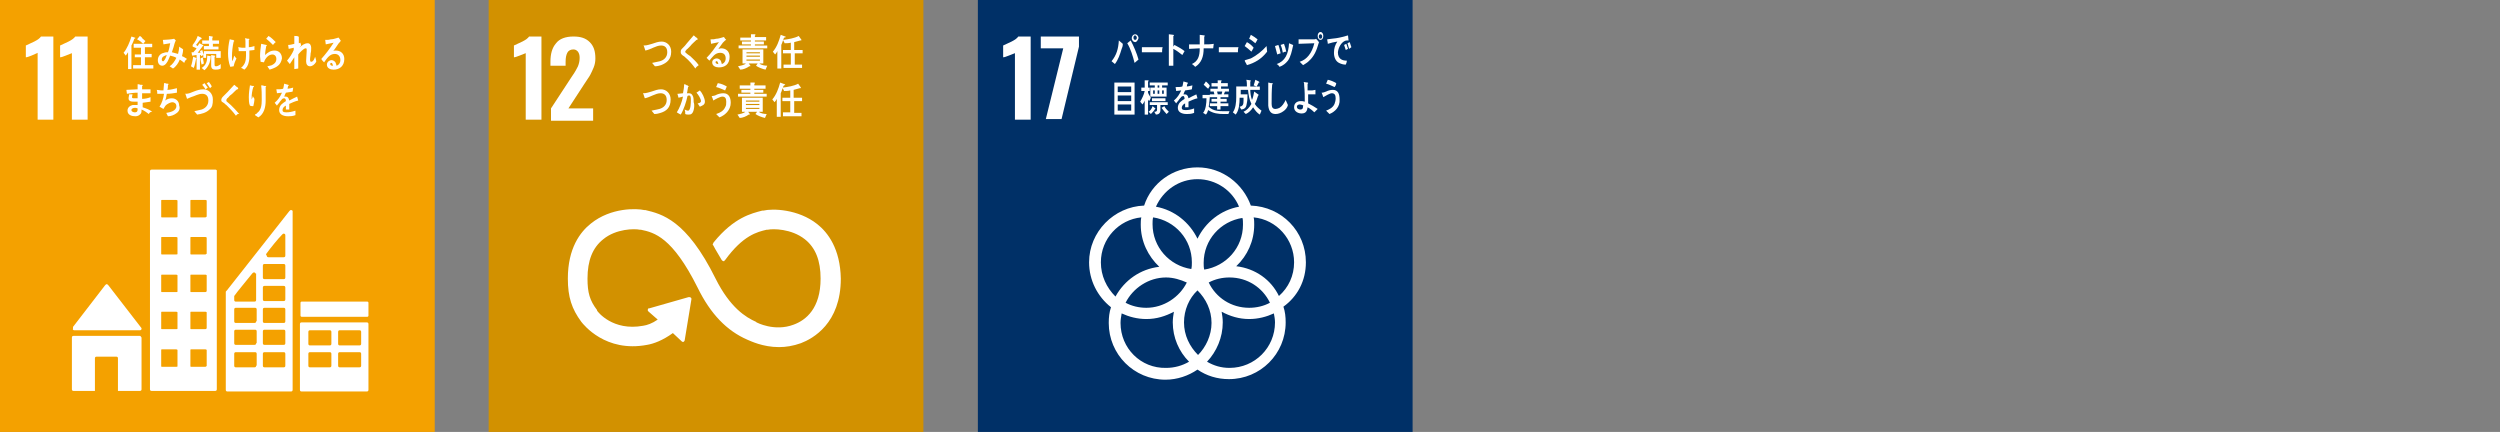<?xml version="1.0" encoding="utf-8"?>
<!-- Generator: Adobe Illustrator 25.4.1, SVG Export Plug-In . SVG Version: 6.00 Build 0)  -->
<svg version="1.1" id="レイヤー_1" xmlns="http://www.w3.org/2000/svg" xmlns:xlink="http://www.w3.org/1999/xlink" x="0px"
	 y="0px" viewBox="0 0 445.1 76.9" style="enable-background:new 0 0 445.1 76.9;" xml:space="preserve">
<rect x="0" y="0" width="445.1" height="76.9" fill="#808080" stroke="none"/>
<style type="text/css">
	.st0{fill:#003067;}
	.st1{clip-path:url(#SVGID_00000014623373248946933170000004040527702081606304_);fill:#FFFFFF;}
	.st2{fill:#F4A100;}
	.st3{clip-path:url(#SVGID_00000064352293569840422710000011197577396093475496_);fill:#FFFFFF;}
	.st4{fill:#D29100;}
	.st5{clip-path:url(#SVGID_00000143605991297881524040000013446068195441179009_);fill:#FFFFFF;}
</style>
<g>
	<g>
		<rect x="174.1" y="-0.2" class="st0" width="77.4" height="77.4"/>
		<g>
			<defs>
				<rect id="SVGID_1_" x="174.1" y="-0.2" width="77.4" height="77.4"/>
			</defs>
			<clipPath id="SVGID_00000019638784223186307980000017610724171328391582_">
				<use xlink:href="#SVGID_1_"  style="overflow:visible;"/>
			</clipPath>
			<path style="clip-path:url(#SVGID_00000019638784223186307980000017610724171328391582_);fill:#FFFFFF;" d="M180.8,9.4
				c-0.1,0.1-0.5,0.2-1.2,0.5c-0.5,0.2-0.8,0.3-1,0.3V8.1c0.4-0.2,0.9-0.4,1.5-0.7c0.6-0.3,1-0.6,1.2-0.9h2.2v14.8h-2.8V9.4z"/>
			<polygon style="clip-path:url(#SVGID_00000019638784223186307980000017610724171328391582_);fill:#FFFFFF;" points="189.3,8.6 
				185.3,8.6 185.3,6.5 192.1,6.5 192.1,8.3 189,21.2 186.2,21.2 			"/>
			<path style="clip-path:url(#SVGID_00000019638784223186307980000017610724171328391582_);fill:#FFFFFF;" d="M232.5,46.7
				c0-5.5-4.3-9.9-9.8-10.1c-1.4-3.9-5.1-6.8-9.5-6.8s-8.2,2.8-9.5,6.8c-5.4,0.2-9.8,4.7-9.8,10.1c0,3.2,1.5,6.1,3.9,8
				c-0.3,0.9-0.4,1.8-0.4,2.8c0,5.6,4.5,10.1,10.1,10.1c2.1,0,4.1-0.7,5.7-1.8c1.6,1.1,3.5,1.7,5.6,1.7c5.6,0,10.1-4.5,10.1-10.1
				c0-1-0.1-1.9-0.4-2.8C231,52.8,232.5,50,232.5,46.7 M221.3,40c0,4.1-3,7.4-6.9,8c-0.1-0.4-0.1-0.8-0.1-1.2c0-4.1,3-7.4,6.9-8
				C221.3,39.1,221.3,39.5,221.3,40 M213.3,63.2c-1.5-1.5-2.5-3.5-2.5-5.8c0-2.2,0.9-4.3,2.4-5.7c1.5,1.5,2.5,3.5,2.5,5.8
				C215.7,59.7,214.7,61.8,213.3,63.2 M205.3,38.7c3.9,0.6,6.9,3.9,6.9,8c0,0.4,0,0.8-0.1,1.2c-3.9-0.6-6.9-3.9-6.9-8
				C205.2,39.5,205.2,39.1,205.3,38.7 M211.3,50.3c-1.3,2.6-4.1,4.5-7.2,4.5c-1.3,0-2.6-0.3-3.7-0.9c1.3-2.6,4.1-4.5,7.2-4.5
				C208.9,49.4,210.2,49.8,211.3,50.3 M215.2,50.3c1.1-0.6,2.4-0.9,3.7-0.9c3.2,0,5.9,1.8,7.2,4.5c-1.1,0.6-2.4,0.9-3.7,0.9
				C219.2,54.8,216.5,53,215.2,50.3 M213.2,31.9c3.3,0,6.2,2,7.4,4.9c-3.3,0.6-6,2.8-7.4,5.7c-1.4-2.9-4.1-5.1-7.4-5.7
				C207.1,33.9,209.9,31.9,213.2,31.9 M196,46.7c0-4.2,3.2-7.6,7.2-8c-0.1,0.4-0.1,0.9-0.1,1.3c0,3,1.3,5.6,3.3,7.5
				c-3.4,0.4-6.2,2.4-7.8,5.3C197,51.2,196,49.1,196,46.7 M199.5,57.5c0-0.6,0.1-1.1,0.2-1.7c1.3,0.6,2.8,1,4.4,1
				c1.8,0,3.4-0.5,4.9-1.3c-0.1,0.6-0.2,1.2-0.2,1.9c0,2.7,1.1,5.2,2.9,7c-1.2,0.7-2.6,1.1-4.1,1.1C203.1,65.6,199.5,62,199.5,57.5
				 M227,57.4c0,4.5-3.6,8.1-8.1,8.1c-1.5,0-2.8-0.4-4-1.1c1.7-1.8,2.8-4.3,2.8-7c0-0.7-0.1-1.3-0.2-1.9c1.5,0.8,3.1,1.3,4.9,1.3
				c1.6,0,3.1-0.4,4.4-1C226.9,56.3,227,56.9,227,57.4 M220.1,47.4c2-1.9,3.2-4.5,3.2-7.4c0-0.4,0-0.9-0.1-1.3
				c4.1,0.4,7.2,3.9,7.2,8c0,2.4-1,4.5-2.7,6C226.3,49.8,223.5,47.8,220.1,47.4"/>
			<path style="clip-path:url(#SVGID_00000019638784223186307980000017610724171328391582_);fill:#FFFFFF;" d="M199.9,7.9
				c0,0.3-0.1,0.6-0.2,0.8c-0.3,1-0.6,1.9-1.2,2.7c-0.2-0.2-0.4-0.3-0.6-0.5c0.9-1.1,1.2-2.2,1.3-3.7l0.7,0.6c0,0,0,0.1,0,0.1
				C200,7.9,199.9,7.9,199.9,7.9 M202,11.2c-0.3-1.2-0.7-2.5-1.3-3.5l0.6-0.5c0.5,0.9,1.1,2.3,1.4,3.4L202,11.2z M202.1,7.5
				c-0.3,0-0.6-0.3-0.6-0.7c0-0.4,0.3-0.7,0.6-0.7c0.3,0,0.6,0.3,0.6,0.7C202.6,7.1,202.4,7.5,202.1,7.5 M202.1,6.3
				c-0.2,0-0.3,0.2-0.3,0.4c0,0.2,0.1,0.4,0.3,0.4c0.2,0,0.3-0.2,0.3-0.4C202.4,6.5,202.2,6.3,202.1,6.3"/>
			<path style="clip-path:url(#SVGID_00000019638784223186307980000017610724171328391582_);fill:#FFFFFF;" d="M206.9,9.3
				c-0.3,0-0.6,0-0.8,0c-0.3,0-2.1,0-2.8,0c0-0.3,0-0.6,0-0.8c0-0.1,0-0.1,0.1-0.1c0.1,0,0.3,0,0.3,0c0.3,0,0.8,0,1.2,0
				c0.8,0,1.2,0,2.1,0C206.9,8.7,206.9,9,206.9,9.3"/>
			<path style="clip-path:url(#SVGID_00000019638784223186307980000017610724171328391582_);fill:#FFFFFF;" d="M210.5,9.8
				c-0.5-0.4-1-0.8-1.6-1.1c0,0.1,0,0.2,0,0.3v1.5c0,0.4,0,0.8,0,1.2h-0.8c0-0.9,0-1.7,0-2.6c0-1,0-2,0-3l0.8,0.1c0,0,0.1,0,0.1,0.1
				c0,0.1,0,0.1-0.1,0.1c0,0.6,0,1.2,0,1.9c0.1-0.1,0.1-0.2,0.2-0.3c0.6,0.3,1.3,0.7,1.8,1.1C210.8,9.3,210.6,9.6,210.5,9.8"/>
			<path style="clip-path:url(#SVGID_00000019638784223186307980000017610724171328391582_);fill:#FFFFFF;" d="M216,8.6
				c-0.3,0-0.5,0-0.8,0h-0.9c0,1.5-0.4,2.6-1.5,3.3c-0.2-0.2-0.4-0.4-0.6-0.5c1.1-0.5,1.4-1.4,1.4-2.8c-0.6,0-1.2,0.1-1.9,0.1
				c0-0.3,0-0.6,0-0.8c0.3,0,0.7,0,1,0h0.7c0.1,0,0.1,0,0.2,0c0-0.1,0-0.2,0-0.3c0-0.5,0-0.9,0-1.4l0.8,0.1c0,0,0.1,0,0.1,0.1
				c0,0,0,0.1-0.1,0.1l0,1.4c0.6,0,1.1,0,1.7-0.1C216.1,8,216,8.3,216,8.6"/>
			<path style="clip-path:url(#SVGID_00000019638784223186307980000017610724171328391582_);fill:#FFFFFF;" d="M220.4,9.3
				c-0.3,0-0.6,0-0.8,0c-0.3,0-1.9,0-2.6,0c0-0.3,0-0.6,0-0.8c0-0.1,0-0.1,0.1-0.1c0.1,0,0.3,0,0.3,0c0.3,0,1.2,0,1.6,0
				c0.8,0,0.7,0,1.5,0C220.4,8.7,220.4,9,220.4,9.3"/>
			<path style="clip-path:url(#SVGID_00000019638784223186307980000017610724171328391582_);fill:#FFFFFF;" d="M222.8,9.2
				c-0.4-0.4-0.8-0.7-1.2-1c0.1-0.2,0.3-0.5,0.4-0.7c0.4,0.2,0.9,0.6,1.2,1L222.8,9.2z M222,11.6c0-0.1-0.4-0.7-0.4-0.8
				c0,0,0.1-0.1,0.1-0.1c0.3-0.1,0.7-0.2,1-0.3c1-0.5,2-1.3,2.8-2.2c0,0.3,0.1,0.7,0.1,1C224.6,10.5,223.4,11.2,222,11.6 M223.5,7.7
				c-0.4-0.3-0.7-0.6-1.1-0.8c0.1-0.2,0.2-0.5,0.3-0.7c0.4,0.2,0.8,0.5,1.2,0.8C223.8,7.2,223.7,7.4,223.5,7.7"/>
			<path style="clip-path:url(#SVGID_00000019638784223186307980000017610724171328391582_);fill:#FFFFFF;" d="M227.4,9.7
				c-0.1-0.5-0.3-1-0.4-1.5l0.6-0.2c0.2,0.5,0.3,1,0.4,1.5C227.7,9.6,227.6,9.6,227.4,9.7 M230.2,8.2c-0.2,0.9-0.4,1.9-0.9,2.6
				c-0.4,0.5-0.9,0.9-1.5,1.1c-0.1-0.2-0.3-0.4-0.5-0.5c1.5-0.5,2.1-1.8,2.2-3.7l0.7,0.3c0,0,0,0,0,0.1
				C230.3,8.2,230.3,8.2,230.2,8.2 M228.4,9.4c-0.1-0.5-0.2-1-0.4-1.4c0.2-0.1,0.4-0.1,0.6-0.2c0.2,0.5,0.3,0.9,0.4,1.4
				C228.7,9.2,228.5,9.3,228.4,9.4"/>
			<path style="clip-path:url(#SVGID_00000019638784223186307980000017610724171328391582_);fill:#FFFFFF;" d="M234.8,7.6
				c-0.4,1.4-0.8,2.4-1.8,3.3c-0.3,0.3-0.7,0.5-1,0.7c-0.2-0.2-0.4-0.4-0.6-0.6c1.3-0.4,2.2-1.6,2.6-3.3c-0.9,0-1.8,0.1-2.8,0.1
				c0-0.3,0-0.5,0-0.8c0.2,0,0.5,0,0.7,0c0.5,0,1,0,1.4,0c0.2,0,0.5,0,0.7,0c0.1,0,0.2,0,0.3-0.1c0.1,0.1,0.5,0.5,0.5,0.6
				C234.9,7.6,234.8,7.6,234.8,7.6 M235.1,7.1c-0.3,0-0.5-0.3-0.5-0.7c0-0.4,0.2-0.7,0.5-0.7c0.3,0,0.5,0.3,0.5,0.7
				C235.6,6.8,235.4,7.1,235.1,7.1 M235.1,6.1c-0.2,0-0.3,0.2-0.3,0.4c0,0.2,0.1,0.4,0.3,0.4c0.2,0,0.3-0.2,0.3-0.4
				C235.4,6.2,235.2,6.1,235.1,6.1"/>
			<path style="clip-path:url(#SVGID_00000019638784223186307980000017610724171328391582_);fill:#FFFFFF;" d="M240.1,7.2
				C240,7.2,240,7.2,240.1,7.2c-0.3,0-0.5,0-0.7,0.1c-0.6,0.3-1.1,1.1-1.2,2c0,1.3,0.9,1.5,1.6,1.5c0,0.2-0.1,0.5-0.2,0.7
				c0,0-0.1,0-0.1,0c-0.3,0-0.7-0.1-1.1-0.3c-0.6-0.3-0.9-1-0.9-1.8c0-0.8,0.2-1.4,0.6-2c-0.6,0.1-1.1,0.2-1.7,0.4
				c0-0.3-0.1-0.5-0.1-0.8c0.5-0.1,1-0.1,1.6-0.2c0.7-0.1,1.4-0.3,2.1-0.5C240,6.5,240.1,7.1,240.1,7.2
				C240.1,7.2,240.1,7.3,240.1,7.2 M239.6,8.9c-0.1-0.3-0.2-0.6-0.3-0.9l0.4-0.2c0.1,0.3,0.2,0.6,0.3,0.9L239.6,8.9z M240.2,8.7
				c-0.1-0.3-0.2-0.7-0.3-1l0.4-0.2c0.1,0.3,0.2,0.6,0.3,0.9L240.2,8.7z"/>
			<path style="clip-path:url(#SVGID_00000019638784223186307980000017610724171328391582_);fill:#FFFFFF;" d="M198.4,14.7h3.6v5.7
				h-3.6V14.7z M201.4,15.4H199v1h2.4V15.4z M201.4,17H199v1h2.4V17z M201.4,18.6H199v1.1h2.4V18.6z"/>
			<path style="clip-path:url(#SVGID_00000019638784223186307980000017610724171328391582_);fill:#FFFFFF;" d="M204.6,18
				c-0.1-0.1-0.2-0.2-0.2-0.3v2.7h-0.6v-2.5c-0.1,0.3-0.3,0.6-0.4,0.7l-0.4-0.5c0.3-0.5,0.7-1.3,0.8-1.9h-0.6v-0.6h0.6v-1.3l0.6,0
				c0,0,0.1,0,0.1,0.1c0,0.1-0.1,0.1-0.1,0.1v1.1h0.3v0.6h-0.3v0.3c0.1,0.3,0.3,0.6,0.5,0.9C204.8,17.7,204.7,17.8,204.6,18
				 M205.7,19.3c-0.2,0.4-0.5,0.7-0.8,1l-0.4-0.4c0.3-0.2,0.6-0.6,0.7-1l0.5,0.4c0,0,0,0,0,0.1C205.8,19.3,205.7,19.3,205.7,19.3
				 M206.9,15.2v0.4h0.8v1.6h-2.9v-1.6h0.8v-0.4h-0.9v-0.5h3.2v0.5H206.9z M206.6,18.7c0,0.3,0,0.6,0,0.9c0,0.6-0.4,0.8-0.8,0.8
				l-0.3-0.5c0.2,0,0.5,0,0.5-0.4v-0.8h-1.3v-0.5h3.2v0.5H206.6z M205.1,17.5h2.4V18h-2.4V17.5z M205.6,16.1h-0.3v0.6h0.3V16.1z
				 M206.4,15.2h-0.3v0.4h0.3V15.2z M206.4,16.1h-0.3v0.6h0.3V16.1z M207.7,20.3c-0.3-0.3-0.6-0.7-0.9-1.1l0.5-0.3
				c0.2,0.4,0.5,0.7,0.8,1L207.7,20.3z M207.2,16.1h-0.3v0.6h0.3V16.1z"/>
			<path style="clip-path:url(#SVGID_00000019638784223186307980000017610724171328391582_);fill:#FFFFFF;" d="M213.2,17.5
				C213.1,17.5,213.1,17.5,213.2,17.5c-0.5,0.1-1.2,0.4-1.6,0.6v1l-0.6,0c0-0.1,0-0.2,0-0.3v-0.4c-0.4,0.2-0.6,0.5-0.6,0.8
				c0,0.3,0.2,0.4,0.7,0.4c0.5,0,1-0.1,1.5-0.3l0,0.8c-0.5,0.2-1,0.2-1.3,0.2c-1,0-1.6-0.4-1.6-1.1c0-0.3,0.1-0.7,0.4-1
				c0.2-0.2,0.5-0.4,0.8-0.6c0-0.3-0.1-0.5-0.2-0.5c-0.2,0-0.4,0.1-0.5,0.3c-0.1,0.1-0.2,0.2-0.4,0.5c-0.2,0.2-0.3,0.4-0.4,0.5
				c-0.1-0.1-0.2-0.3-0.4-0.5c0.6-0.5,1-1.1,1.3-1.8c-0.3,0-0.6,0.1-0.9,0.1c0-0.3-0.1-0.5-0.1-0.7c0.5,0,0.9,0,1.2-0.1
				c0.1-0.2,0.1-0.5,0.2-0.9l0.7,0.2c0,0,0.1,0,0.1,0.1c0,0,0,0.1-0.1,0.1c0,0.1-0.1,0.3-0.1,0.5c0.2,0,0.6-0.1,1-0.2l-0.1,0.7
				c-0.3,0.1-0.7,0.1-1.2,0.2c-0.1,0.2-0.2,0.4-0.3,0.7c0.1,0,0.2,0,0.3,0c0.3,0,0.5,0.2,0.6,0.7c0.4-0.2,0.9-0.5,1.4-0.7
				L213.2,17.5C213.2,17.5,213.2,17.5,213.2,17.5"/>
			<path style="clip-path:url(#SVGID_00000019638784223186307980000017610724171328391582_);fill:#FFFFFF;" d="M218.7,20.3
				c-0.3,0-0.6,0-0.8,0c-1,0-1.9-0.1-2.8-0.7c-0.1,0.3-0.2,0.6-0.4,0.8l-0.5-0.3c0.5-0.6,0.6-1.8,0.6-2.6h-0.7v-0.6h1.3
				c0,0.6-0.1,1.5-0.2,2.1c0.8,0.8,1.9,0.8,2.8,0.8c0.3,0,0.6,0,0.9,0L218.7,20.3z M215.1,15.8c-0.3-0.2-0.5-0.5-0.8-0.7l0.4-0.6
				c0.2,0.2,0.6,0.5,0.7,0.8L215.1,15.8z M218.1,16.3c-0.1,0.2-0.1,0.3-0.2,0.5h0.8v0.5h-1.4v0.3h1.1v0.5h-1.1v0.3h1.4v0.5h-1.4v0.6
				h-0.6v-0.6h-1.3v-0.5h1.3v-0.3h-1v-0.5h1v-0.3h-1.3v-0.5h0.8c0-0.2-0.1-0.3-0.1-0.5h-0.6v-0.5h1.3v-0.4h-1.1v-0.6h1.1v-0.5l0.6,0
				c0,0,0.1,0,0.1,0.1c0,0.1-0.1,0.1-0.1,0.1v0.3h1.2v0.6h-1.2v0.4h1.4v0.5H218.1z M216.7,16.3c0,0.2,0.1,0.3,0.1,0.5h0.7
				c0-0.2,0.1-0.3,0.1-0.5H216.7z"/>
			<path style="clip-path:url(#SVGID_00000019638784223186307980000017610724171328391582_);fill:#FFFFFF;" d="M224.3,20.4
				c-0.5-0.3-0.8-0.7-1.2-1.3c-0.3,0.5-0.8,1-1.3,1.2l-0.4-0.4c0.6-0.3,1-0.7,1.4-1.4c-0.4-0.8-0.5-1.6-0.6-2.5h-1.3v0
				c0,0.3,0,0.5,0,0.8h1.2c0,0.5,0,1-0.1,1.5c-0.1,0.8-0.3,1.1-1,1.2l-0.3-0.5c0.6-0.1,0.7-0.4,0.7-1.1l0-0.5h-0.7
				c0,1-0.1,2.3-0.7,3l-0.5-0.4c0.5-0.7,0.6-1.8,0.6-2.7c0-0.6,0-1.2,0-1.9h1.9c0-0.4,0-0.8-0.1-1.2l0.7,0.1c0,0,0.1,0,0.1,0.1
				c0,0.1-0.1,0.1-0.1,0.1c0,0.2,0,0.3,0,0.5c0,0.1,0,0.3,0,0.4h1.7v0.6h-1.7c0,0.6,0.1,1.2,0.3,1.8c0.2-0.4,0.3-1,0.4-1.5l0.7,0.5
				c0,0,0.1,0.1,0.1,0.1c0,0.1-0.1,0.1-0.1,0.1c-0.2,0.5-0.3,1.1-0.6,1.5c0.3,0.5,0.8,0.9,1.2,1.2L224.3,20.4z M224.1,14.7
				c-0.1,0.2-0.2,0.5-0.4,0.7l-0.5-0.2c0.1-0.3,0.2-0.6,0.3-1l0.6,0.3c0,0,0.1,0.1,0.1,0.1C224.3,14.7,224.2,14.7,224.1,14.7"/>
			<path style="clip-path:url(#SVGID_00000019638784223186307980000017610724171328391582_);fill:#FFFFFF;" d="M228.5,19.8
				c-0.4,0.3-0.9,0.5-1.4,0.5c-0.8,0-1.2-0.5-1.3-1.5c0-0.1,0-0.3,0-0.4c0-0.4,0-0.7,0-1.1c0-0.9,0-1.7,0-2.6c0.2,0,0.3,0.1,0.5,0.1
				c0.1,0,0.1,0,0.2,0c0,0,0.1,0,0.1,0.1c0,0.1,0,0.1-0.1,0.1c-0.1,1.2-0.1,2.3-0.1,3.5c0,0.6,0.2,0.9,0.7,0.9
				c0.2,0,0.5-0.1,0.7-0.2c0.5-0.3,0.8-0.8,1.1-1.4l0.4,0.9C229.2,19.2,228.8,19.6,228.5,19.8"/>
			<path style="clip-path:url(#SVGID_00000019638784223186307980000017610724171328391582_);fill:#FFFFFF;" d="M234,20
				c-0.4-0.4-0.8-0.7-1.2-0.9c-0.1,0.9-0.5,1.1-1.1,1.1c-0.5,0-1.3-0.3-1.3-1.1c0-0.8,0.6-1.1,1.2-1.1c0.2,0,0.4,0,0.7,0.1
				c0-0.9,0-1.9-0.1-2.8c0-0.2,0-0.5-0.1-0.7l0.7,0.1c0,0,0.1,0,0.1,0.1c0,0,0,0.1-0.1,0.1v0.3c0,0.3,0,0.6,0,0.9h0.1
				c0.2,0,0.5,0,0.7,0c0.2,0,0.4-0.1,0.6-0.1c0,0.3,0,0.5,0,0.8c-0.3,0-0.6,0-0.9,0c-0.1,0-0.3,0-0.4,0c0,0.5,0,1.1,0,1.6
				c0.6,0.3,1.1,0.6,1.7,1L234,20z M232.1,18.8c-0.2-0.1-0.5-0.2-0.7-0.2c-0.2,0-0.5,0.1-0.5,0.4c0,0.4,0.4,0.5,0.6,0.5
				c0.3,0,0.5-0.1,0.5-0.6V18.8z"/>
			<path style="clip-path:url(#SVGID_00000019638784223186307980000017610724171328391582_);fill:#FFFFFF;" d="M236.7,20.3
				c-0.2-0.2-0.4-0.4-0.6-0.6c0.5-0.2,1.2-0.5,1.5-1.2c0.1-0.3,0.2-0.6,0.2-1c0-0.6-0.2-0.9-0.7-0.9c-0.3,0-1.2,0.5-1.5,0.7
				c0-0.1-0.3-0.8-0.3-0.8c0,0,0.1,0,0.1,0c0.1,0,0.5-0.1,0.7-0.2c0.4-0.2,0.8-0.3,1.2-0.3c0.9,0,1.2,0.7,1.2,1.7
				C238.6,19,237.7,19.9,236.7,20.3 M237.6,15.5c-0.5-0.2-1-0.5-1.5-0.6c0.1-0.2,0.2-0.5,0.3-0.7c0.5,0.1,1,0.3,1.5,0.6
				C237.9,15,237.8,15.3,237.6,15.5"/>
		</g>
	</g>
	<g>
		<rect y="-0.2" class="st2" width="77.4" height="77.4"/>
		<g>
			<defs>
				<rect id="SVGID_00000044167156138431276350000000476435587281888690_" y="-0.2" width="77.4" height="77.4"/>
			</defs>
			<clipPath id="SVGID_00000160165682803270743580000011810817110202615727_">
				<use xlink:href="#SVGID_00000044167156138431276350000000476435587281888690_"  style="overflow:visible;"/>
			</clipPath>
			<path style="clip-path:url(#SVGID_00000160165682803270743580000011810817110202615727_);fill:#FFFFFF;" d="M6.7,9.4
				C6.6,9.5,6.2,9.6,5.6,9.9c-0.5,0.2-0.8,0.3-1,0.3V8.1C5,7.9,5.5,7.7,6.1,7.4c0.6-0.3,1-0.6,1.2-0.9h2.2v14.8H6.7V9.4z"/>
			<path style="clip-path:url(#SVGID_00000160165682803270743580000011810817110202615727_);fill:#FFFFFF;" d="M12.9,9.4
				c-0.1,0.1-0.5,0.2-1.2,0.5c-0.5,0.2-0.8,0.3-1,0.3V8.1c0.4-0.2,0.9-0.4,1.5-0.7c0.6-0.3,1-0.6,1.2-0.9h2.2v14.8h-2.8V9.4z"/>
			<path style="clip-path:url(#SVGID_00000160165682803270743580000011810817110202615727_);fill:#FFFFFF;" d="M13.2,58.8h0.1h11.6
				c0.2,0,0.3-0.1,0.3-0.3c0-0.1,0-0.1-0.1-0.2l0,0l-5.8-7.5l-0.1-0.1c-0.1-0.1-0.1-0.1-0.2-0.1c-0.1,0-0.1,0-0.2,0.1l0,0l-0.1,0.1
				L13,58.2L13,58.3c0,0,0,0.1,0,0.2C12.9,58.6,13,58.8,13.2,58.8"/>
			<path style="clip-path:url(#SVGID_00000160165682803270743580000011810817110202615727_);fill:#FFFFFF;" d="M24.9,59.8H13.1
				c-0.2,0-0.3,0.1-0.3,0.3v9.2c0,0.2,0.1,0.3,0.3,0.3h3.8v-5.8c0-0.2,0.1-0.3,0.3-0.3h3.5c0.2,0,0.3,0.1,0.3,0.3v5.8h3.9
				c0.2,0,0.3-0.1,0.3-0.3v-9.2C25.1,59.9,25,59.8,24.9,59.8"/>
			<path style="clip-path:url(#SVGID_00000160165682803270743580000011810817110202615727_);fill:#FFFFFF;" d="M65.3,57.4H53.7
				c-0.2,0-0.3,0.1-0.3,0.3v11.7c0,0.2,0.1,0.3,0.3,0.3h11.6c0.2,0,0.3-0.1,0.3-0.3V57.7C65.6,57.5,65.5,57.4,65.3,57.4 M59,65.1
				c0,0.2-0.1,0.3-0.3,0.3h-3.5c-0.2,0-0.3-0.1-0.3-0.3V63c0-0.2,0.1-0.3,0.3-0.3h3.5c0.2,0,0.3,0.1,0.3,0.3V65.1z M59,61.2
				c0,0.2-0.1,0.3-0.3,0.3h-3.5c-0.2,0-0.3-0.1-0.3-0.3v-2.1c0-0.2,0.1-0.3,0.3-0.3h3.5c0.2,0,0.3,0.1,0.3,0.3V61.2z M64.3,65.1
				c0,0.2-0.1,0.3-0.3,0.3h-3.5c-0.2,0-0.3-0.1-0.3-0.3V63c0-0.2,0.1-0.3,0.3-0.3H64c0.2,0,0.3,0.1,0.3,0.3V65.1z M64.3,61.2
				c0,0.2-0.1,0.3-0.3,0.3h-3.5c-0.2,0-0.3-0.1-0.3-0.3v-2.1c0-0.2,0.1-0.3,0.3-0.3H64c0.2,0,0.3,0.1,0.3,0.3V61.2z"/>
			<path style="clip-path:url(#SVGID_00000160165682803270743580000011810817110202615727_);fill:#FFFFFF;" d="M38.4,30.2H27
				c-0.2,0-0.3,0.1-0.3,0.3v38.8c0,0.2,0.1,0.3,0.3,0.3h11.3c0.2,0,0.3-0.1,0.3-0.3V30.5C38.7,30.4,38.5,30.2,38.4,30.2 M31.6,65.2
				c0,0.1-0.1,0.1-0.2,0.1h-2.6c-0.1,0-0.1-0.1-0.1-0.1v-2.9c0-0.1,0.1-0.1,0.1-0.1h2.6c0.1,0,0.2,0.1,0.2,0.1V65.2z M31.6,58.5
				c0,0.1-0.1,0.1-0.2,0.1h-2.6c-0.1,0-0.1-0.1-0.1-0.1v-2.9c0-0.1,0.1-0.1,0.1-0.1h2.6c0.1,0,0.2,0.1,0.2,0.1V58.5z M31.6,51.9
				c0,0.1-0.1,0.1-0.2,0.1h-2.6c-0.1,0-0.1-0.1-0.1-0.1V49c0-0.1,0.1-0.1,0.1-0.1h2.6c0.1,0,0.2,0.1,0.2,0.1V51.9z M31.6,45.2
				c0,0.1-0.1,0.1-0.2,0.1h-2.6c-0.1,0-0.1-0.1-0.1-0.1v-2.9c0-0.1,0.1-0.1,0.1-0.1h2.6c0.1,0,0.2,0.1,0.2,0.1V45.2z M31.6,38.6
				c0,0.1-0.1,0.1-0.2,0.1h-2.6c-0.1,0-0.1-0.1-0.1-0.1v-2.9c0-0.1,0.1-0.1,0.1-0.1h2.6c0.1,0,0.2,0.1,0.2,0.1V38.6z M36.7,65.2
				c0,0.1-0.1,0.1-0.2,0.1H34c-0.1,0-0.1-0.1-0.1-0.1v-2.9c0-0.1,0.1-0.1,0.1-0.1h2.6c0.1,0,0.2,0.1,0.2,0.1V65.2z M36.7,58.5
				c0,0.1-0.1,0.1-0.2,0.1H34c-0.1,0-0.1-0.1-0.1-0.1v-2.9c0-0.1,0.1-0.1,0.1-0.1h2.6c0.1,0,0.2,0.1,0.2,0.1V58.5z M36.7,51.9
				c0,0.1-0.1,0.1-0.2,0.1H34c-0.1,0-0.1-0.1-0.1-0.1V49c0-0.1,0.1-0.1,0.1-0.1h2.6c0.1,0,0.2,0.1,0.2,0.1V51.9z M36.7,45.2
				c0,0.1-0.1,0.1-0.2,0.1H34c-0.1,0-0.1-0.1-0.1-0.1v-2.9c0-0.1,0.1-0.1,0.1-0.1h2.6c0.1,0,0.2,0.1,0.2,0.1V45.2z M36.7,38.6
				c0,0.1-0.1,0.1-0.2,0.1H34c-0.1,0-0.1-0.1-0.1-0.1v-2.9c0-0.1,0.1-0.1,0.1-0.1h2.6c0.1,0,0.2,0.1,0.2,0.1V38.6z"/>
			<path style="clip-path:url(#SVGID_00000160165682803270743580000011810817110202615727_);fill:#FFFFFF;" d="M65.6,56.2
				c0,0.1-0.1,0.2-0.2,0.2H53.7c-0.1,0-0.2-0.1-0.2-0.2v-2.3c0-0.1,0.1-0.2,0.2-0.2h11.7c0.1,0,0.2,0.1,0.2,0.2V56.2z"/>
			<path style="clip-path:url(#SVGID_00000160165682803270743580000011810817110202615727_);fill:#FFFFFF;" d="M52.1,37.6
				c0-0.1-0.1-0.2-0.3-0.2c-0.1,0-0.1,0-0.2,0.1c0,0,0,0,0,0l-0.1,0.1L40.4,51.7l-0.1,0.1c-0.1,0.1-0.1,0.1-0.1,0.2v0v17.4
				c0,0.2,0.1,0.3,0.3,0.3h11.3c0.2,0,0.3-0.1,0.3-0.3V37.7C52.1,37.6,52.1,37.6,52.1,37.6 M47.4,45.2L47.4,45.2
				c0.8-1.1,2.1-2.7,2.8-3.4l0.1-0.1c0.1-0.1,0.1-0.1,0.2-0.1c0.2,0,0.3,0.1,0.3,0.3V42v0.1v3.4c0,0.2-0.1,0.3-0.3,0.3c0,0,0,0,0,0
				c0,0,0,0,0,0h-2.6h-0.1c0,0,0,0,0,0c0,0,0,0,0,0c-0.2,0-0.3-0.1-0.3-0.3C47.3,45.4,47.4,45.3,47.4,45.2 M45.6,65.1
				c0,0.2-0.1,0.3-0.3,0.3H42c-0.2,0-0.3-0.1-0.3-0.3v-2.1c0-0.2,0.1-0.3,0.3-0.3h3.4c0.2,0,0.3,0.1,0.3,0.3V65.1z M45.6,61.1
				c0,0.2-0.1,0.3-0.3,0.3H42c-0.2,0-0.3-0.1-0.3-0.3V59c0-0.2,0.1-0.3,0.3-0.3h3.4c0.2,0,0.3,0.1,0.3,0.3V61.1z M45.6,57.2
				c0,0.2-0.1,0.3-0.3,0.3H42c-0.2,0-0.3-0.1-0.3-0.3v-2.1c0-0.2,0.1-0.3,0.3-0.3h3.4c0.2,0,0.3,0.1,0.3,0.3V57.2z M45.6,48.7v0.1
				v4.6c0,0.2-0.1,0.3-0.3,0.3H42c-0.2,0-0.3-0.1-0.3-0.3v-0.6v0c0,0,0-0.1,0-0.1c0,0,0,0,0,0c0,0,0,0,0,0c0,0,0,0,0,0
				c0.4-0.6,2.4-3,3.2-4l0.1-0.1c0.1-0.1,0.2-0.1,0.2-0.1c0.2,0,0.3,0.1,0.3,0.3V48.7z M50.8,65.1c0,0.2-0.1,0.3-0.3,0.3h-3.4
				c-0.2,0-0.3-0.1-0.3-0.3v-2.1c0-0.2,0.1-0.3,0.3-0.3h3.4c0.2,0,0.3,0.1,0.3,0.3V65.1z M50.8,61.1c0,0.2-0.1,0.3-0.3,0.3h-3.4
				c-0.2,0-0.3-0.1-0.3-0.3V59c0-0.2,0.1-0.3,0.3-0.3h3.4c0.2,0,0.3,0.1,0.3,0.3V61.1z M50.8,57.2c0,0.2-0.1,0.3-0.3,0.3h-3.4
				c-0.2,0-0.3-0.1-0.3-0.3v-2.1c0-0.2,0.1-0.3,0.3-0.3h3.4c0.2,0,0.3,0.1,0.3,0.3V57.2z M50.8,53.3c0,0.2-0.1,0.3-0.3,0.3h-3.4
				c-0.2,0-0.3-0.1-0.3-0.3v-2.1c0-0.2,0.1-0.3,0.3-0.3h3.4c0.2,0,0.3,0.1,0.3,0.3V53.3z M50.8,49.4c0,0.2-0.1,0.3-0.3,0.3h-3.4
				c-0.2,0-0.3-0.1-0.3-0.3v-2.1c0-0.2,0.1-0.3,0.3-0.3h3.4c0.2,0,0.3,0.1,0.3,0.3V49.4z"/>
			<path style="clip-path:url(#SVGID_00000160165682803270743580000011810817110202615727_);fill:#FFFFFF;" d="M23.9,6.9
				c-0.1,0.4-0.3,0.8-0.5,1.2v4.2h-0.6V9.3c-0.1,0.2-0.3,0.4-0.4,0.6l-0.4-0.5c0.6-0.7,1.1-1.9,1.4-2.9L24,6.7c0,0,0.1,0,0.1,0.1
				C24,6.9,23.9,6.9,23.9,6.9 M23.7,12.2v-0.6h1.4v-1.4H24V9.7h1.1V8.5h-1.3V7.8h3.3v0.6h-1.3v1.2H27v0.6h-1.2v1.4h1.5v0.6H23.7z
				 M25.5,7.8c-0.3-0.3-0.7-0.6-1.1-0.8l0.5-0.6c0.2,0.1,0.4,0.3,0.5,0.5c0.2,0.1,0.3,0.3,0.5,0.4L25.5,7.8z"/>
			<path style="clip-path:url(#SVGID_00000160165682803270743580000011810817110202615727_);fill:#FFFFFF;" d="M32.8,11.2
				c-0.2-0.2-0.5-0.4-0.8-0.6c-0.2,0.6-0.7,1.3-1.2,1.6l-0.6-0.4c0.5-0.3,0.9-0.9,1.2-1.5c-0.3-0.2-0.7-0.3-1.1-0.4
				c-0.1,0.2-0.2,0.5-0.3,0.7c-0.2,0.5-0.6,1.1-1.1,1.1c-0.5,0-0.8-0.4-0.8-1c0-0.7,0.5-1.2,1.1-1.3c0.2-0.1,0.5-0.1,0.7-0.1
				c0.2-0.4,0.3-1.1,0.4-1.6l-1.2,0.2L29,7.1h0.1c0.4,0,1.6-0.1,1.9-0.2c0.1,0.1,0.2,0.2,0.3,0.3C31.1,7.6,31,8,30.9,8.4
				c-0.1,0.3-0.2,0.6-0.3,0.9c0.4,0.1,0.7,0.2,1.1,0.3c0.1-0.4,0.2-0.9,0.2-1.3c0.2,0.2,0.5,0.3,0.7,0.5c0,0.4-0.1,0.8-0.2,1.2
				c0.3,0.1,0.6,0.3,0.9,0.5C33,10.7,32.9,10.9,32.8,11.2 M28.8,10.6c0,0.2,0.1,0.3,0.2,0.3c0.1,0,0.2,0,0.2-0.1
				c0.2-0.2,0.4-0.7,0.5-1C29.3,9.9,28.8,10.1,28.8,10.6"/>
			<path style="clip-path:url(#SVGID_00000160165682803270743580000011810817110202615727_);fill:#FFFFFF;" d="M34.9,10.5
				c-0.1,0.5-0.2,1.1-0.4,1.6l-0.5-0.3c0.2-0.5,0.3-1.2,0.4-1.7l0.5,0.2C35,10.4,35,10.4,34.9,10.5C35,10.5,35,10.5,34.9,10.5
				 M38.5,10.2V9.6h-1.8v0.7h-0.5V9.8L35.8,10c0-0.1,0-0.2-0.1-0.2l-0.1,0v2.6H35V9.8c-0.3,0-0.5,0.1-0.8,0.1l-0.1-0.6
				c0.1,0,0.2,0,0.3,0c0.1,0,0.1,0,0.1-0.1C34.7,9,34.9,8.8,35,8.6c-0.2-0.1-0.5-0.2-0.7-0.3V8c0.4-0.5,0.7-1,0.9-1.6l0.6,0.3
				c0,0,0.1,0.1,0.1,0.1C35.9,7,35.8,7,35.7,7c-0.3,0.3-0.5,0.7-0.8,1c0.1,0.1,0.2,0.1,0.3,0.2c0.1-0.2,0.2-0.3,0.3-0.5L36.1,8
				c0,0,0.1,0,0.1,0.1c0,0.1-0.1,0.1-0.1,0.1c-0.3,0.4-0.6,0.8-0.9,1.2c0.2,0,0.3,0,0.5,0c0-0.1-0.1-0.2-0.1-0.3l0.4-0.2
				c0.1,0.3,0.2,0.6,0.3,0.9V9.1h3v1.2H38.5z M35.9,11.5c-0.1-0.4-0.2-0.7-0.2-1.1l0.4-0.2c0.1,0.4,0.1,0.7,0.2,1.1L35.9,11.5z
				 M37.5,10.1c0,0.4-0.1,0.7-0.2,1.1c-0.2,0.5-0.5,1-0.9,1.3l-0.5-0.4c0.8-0.5,1-1.2,1-2.2l0.6,0.1C37.5,10,37.6,10,37.5,10.1
				C37.6,10.1,37.5,10.1,37.5,10.1 M37.9,7.8v0.5h1v0.5h-2.6V8.2h0.9V7.8h-1.2V7.2h1.2V6.4l0.6,0.1c0,0,0.1,0,0.1,0.1
				c0,0.1-0.1,0.1-0.1,0.1v0.5h1.2v0.6H37.9z M39.3,12.2c-0.3,0.2-0.7,0.2-1,0.2c-0.4,0-0.7-0.2-0.7-0.7V9.8l0.6,0.1
				c0,0,0.1,0,0.1,0.1c0,0,0,0.1-0.1,0.1v1.3c0,0.3,0,0.4,0.3,0.4c0.2,0,0.6-0.2,0.8-0.4L39.3,12.2z"/>
			<path style="clip-path:url(#SVGID_00000160165682803270743580000011810817110202615727_);fill:#FFFFFF;" d="M41.6,11.8
				c-0.2,0-0.4,0.1-0.6,0.1c-0.3-0.8-0.4-1.6-0.4-2.4c0-0.8,0.1-1.7,0.3-2.5c0.2,0,0.3,0.1,0.5,0.1c0.1,0,0.2,0,0.2,0.1
				c0,0,0.1,0,0.1,0.1c0,0.1-0.1,0.1-0.1,0.1c-0.2,0.9-0.3,1.8-0.3,2.7c0,0.3,0,0.6,0.1,0.8c0.1-0.3,0.2-0.6,0.3-1
				c0.1,0.2,0.3,0.4,0.4,0.5C41.9,10.8,41.7,11.3,41.6,11.8 M44.4,9c0,0.3,0,0.6,0,0.9c0,0.4,0,0.7-0.1,1.1
				c-0.1,0.6-0.4,1.1-0.8,1.4c-0.2-0.1-0.4-0.3-0.6-0.3c0.7-0.6,0.9-1.2,0.9-2.2c0-0.3,0-0.5,0-0.8c-0.3,0-0.7,0-1,0
				c-0.1,0-0.2,0-0.3,0c0-0.2,0-0.5-0.1-0.7c0.2,0,0.5,0.1,0.7,0.1c0.2,0,0.4,0,0.6,0c0-0.4,0-0.7,0-1.1c0-0.2,0-0.4-0.1-0.6
				c0.2,0,0.4,0.1,0.5,0.1c0.1,0,0.2,0,0.2,0c0,0,0.1,0,0.1,0.1c0,0,0,0.1-0.1,0.1c0,0.4,0,0.9,0,1.3c0.3,0,0.7-0.1,1-0.2
				c0,0.2,0,0.5,0,0.7C45.1,8.9,44.7,9,44.4,9"/>
			<path style="clip-path:url(#SVGID_00000160165682803270743580000011810817110202615727_);fill:#FFFFFF;" d="M48.3,12.3
				c-0.1,0-0.2,0.1-0.3,0.1c-0.1-0.1-0.4-0.6-0.4-0.6c0,0,0,0,0,0c0.3-0.1,0.6-0.1,0.8-0.2c0.4-0.2,0.8-0.5,0.8-1.1
				c0-0.5-0.3-0.8-0.7-0.8c-0.7,0-1.3,0.7-1.5,1.4c-0.2,0-0.4-0.1-0.6-0.1c0-0.3-0.1-0.7-0.1-1c0-0.7,0.1-1.5,0.2-2.2L47.4,8
				c0,0,0.1,0,0.1,0.1c0,0.1-0.1,0.1-0.1,0.1c-0.1,0.5-0.2,1.1-0.2,1.6c0.5-0.5,1-0.8,1.7-0.8c0.7,0,1.3,0.5,1.3,1.4
				C50,11.6,49.2,12,48.3,12.3 M48.6,8c-0.4-0.4-0.8-0.8-1.2-1.1c0.1-0.2,0.3-0.3,0.4-0.5c0.4,0.2,0.9,0.7,1.3,1.1
				C48.9,7.6,48.8,7.8,48.6,8"/>
			<path style="clip-path:url(#SVGID_00000160165682803270743580000011810817110202615727_);fill:#FFFFFF;" d="M55.2,11.8
				c-0.5,0-0.7-0.4-0.7-0.9c0-0.6,0.1-1.2,0.1-1.8c0-0.1,0-0.2,0-0.3c0-0.1,0-0.2-0.2-0.2c-0.3,0-1.1,0.8-1.3,1.1c0,0.8,0,1.7,0,2.5
				l-0.7,0.1c0-0.7,0-1.4,0-2.1c-0.3,0.4-0.5,0.8-0.8,1.2c-0.2-0.2-0.3-0.4-0.5-0.6c0.5-0.6,0.9-1.2,1.2-1.9V8.5
				c-0.3,0.1-0.6,0.1-0.9,0.2c0-0.2-0.1-0.5-0.1-0.7c0.4,0,0.7-0.1,1.1-0.2c0-0.5,0-0.9,0-1.4c0.2,0,0.6,0,0.7,0.1
				c0,0,0.1,0,0.1,0.1c0,0,0,0.1,0,0.1c0,0.3,0,0.6,0,1c0.1,0,0.2-0.1,0.3-0.1c0,0.2,0.1,0.3,0.1,0.5c-0.1,0.1-0.2,0.3-0.3,0.4l0,0
				c0.4-0.4,0.9-0.8,1.5-0.8c0.4,0,0.6,0.4,0.6,0.8c0,0.3,0,0.7-0.1,1c0,0.4-0.1,0.7-0.1,1.1v0c0,0.1,0,0.4,0.2,0.4
				c0.4,0,0.6-0.6,0.7-0.9c0.1,0.3,0.2,0.6,0.2,0.9C56,11.5,55.6,11.8,55.2,11.8"/>
			<path style="clip-path:url(#SVGID_00000160165682803270743580000011810817110202615727_);fill:#FFFFFF;" d="M59.4,12.4
				c-0.5,0-1.2-0.2-1.2-0.9c0-0.5,0.5-0.8,0.8-0.8c0.3,0,0.7,0.2,0.8,0.6c0,0.1,0.1,0.2,0.1,0.4c0.4-0.1,0.7-0.5,0.7-1
				c0-0.7-0.4-1.1-1-1.1c-0.9,0-1.4,0.8-1.9,1.5c-0.2-0.2-0.4-0.4-0.5-0.6c0.8-0.9,1.5-1.8,2.2-2.9c-0.5,0.1-0.9,0.2-1.4,0.3
				l-0.1-0.8c0.1,0,0.1,0,0.2,0c0.3,0,0.5,0,0.8-0.1c0.3,0,0.7-0.1,1-0.2c0.1,0,0.2-0.1,0.4-0.1c0.1,0.2,0.3,0.4,0.4,0.6
				c-0.1,0-0.1,0.1-0.2,0.2c-0.1,0.1-0.3,0.3-0.4,0.5c-0.3,0.4-0.5,0.8-0.8,1.1C59.4,9,59.6,9,59.8,9c0.8,0,1.5,0.5,1.5,1.5
				C61.3,11.8,60.4,12.4,59.4,12.4 M59,11.2c-0.1,0-0.2,0-0.2,0.2c0,0.3,0.3,0.3,0.5,0.3C59.2,11.5,59.2,11.2,59,11.2"/>
			<path style="clip-path:url(#SVGID_00000160165682803270743580000011810817110202615727_);fill:#FFFFFF;" d="M26.5,20.3
				c-0.4-0.3-0.8-0.6-1.3-0.8c0,0.4,0,0.7-0.3,0.9c-0.2,0.2-0.5,0.3-0.8,0.3c-0.6,0-1.4-0.2-1.4-1c0-0.6,0.5-0.9,0.9-1
				c0.1,0,0.3,0,0.5,0c0.1,0,0.3,0,0.4,0c0-0.2,0-0.4,0-0.6c-0.2,0-0.4,0-0.6,0c-0.4,0-1.1,0-1-0.7c0-0.2,0.1-0.4,0.1-0.6l0.6,0
				c0,0.1-0.1,0.3-0.1,0.5c0,0.2,0.2,0.2,0.4,0.2c0.2,0,0.4,0,0.6,0c0-0.3,0-0.6,0-1c-0.6,0-1.3,0.1-1.9,0.2c0-0.2-0.1-0.5-0.1-0.7
				c0.7,0,1.3-0.1,2-0.1c0-0.2,0-0.4,0-0.6l0-0.3c0.2,0,0.3,0,0.5,0.1c0.1,0,0.2,0,0.3,0c0,0,0.1,0,0.1,0.1c0,0.1,0,0.1-0.1,0.1
				c0,0.2,0,0.4,0,0.6c0.5,0,1,0,1.5,0l0,0.7c-0.5,0-1,0-1.5,0c0,0.3,0,0.6,0,1c0.5,0,1-0.1,1.5-0.3l0,0.8c-0.5,0.1-0.9,0.1-1.4,0.2
				c0,0.3,0,0.6,0,0.8c0.6,0.2,1.2,0.4,1.7,0.8C26.7,19.9,26.6,20.1,26.5,20.3 M24.5,19.3c-0.2-0.1-0.3-0.1-0.5-0.1
				c-0.2,0-0.6,0.1-0.6,0.4c0,0.3,0.4,0.4,0.6,0.4c0.3,0,0.5-0.1,0.5-0.5C24.5,19.4,24.5,19.4,24.5,19.3"/>
			<path style="clip-path:url(#SVGID_00000160165682803270743580000011810817110202615727_);fill:#FFFFFF;" d="M31.5,20.1
				c-0.5,0.4-1.1,0.6-1.6,0.6c-0.1-0.2-0.2-0.4-0.3-0.6c0.6-0.1,1.8-0.3,1.8-1.2c0-0.5-0.4-0.7-0.7-0.7c-0.3,0-0.7,0.2-1,0.4
				c-0.3,0.2-0.4,0.5-0.6,0.8L28.4,19c0.4-0.6,0.7-1.5,0.8-2.3c-0.2,0-0.4,0-0.7,0H28c0-0.2,0-0.5-0.1-0.7c0.3,0,0.6,0.1,0.8,0.1
				c0.1,0,0.3,0,0.4,0c0-0.4,0.1-0.8,0.1-1.3c0.2,0,0.3,0,0.5,0.1c0.1,0,0.2,0,0.2,0c0,0,0.1,0,0.1,0.1c0,0.1-0.1,0.1-0.1,0.1
				c0,0.3,0,0.6-0.1,0.9c0.6,0,1.2-0.2,1.7-0.3l0,0.8c-0.6,0.1-1.2,0.2-1.8,0.2c-0.1,0.4-0.1,0.8-0.3,1.2c0.4-0.3,0.8-0.4,1.2-0.4
				c0.7,0,1.3,0.5,1.3,1.3C32.1,19.3,31.9,19.8,31.5,20.1"/>
			<path style="clip-path:url(#SVGID_00000160165682803270743580000011810817110202615727_);fill:#FFFFFF;" d="M37.3,19.5
				c-0.6,0.6-1.5,0.8-2.2,0.9c-0.2-0.2-0.3-0.4-0.5-0.6c0.4-0.1,0.9-0.2,1.3-0.3c0.6-0.2,1.2-0.7,1.2-1.6c0-0.9-0.5-1.2-1.1-1.2
				c-0.7,0-1.3,0.4-2,0.6c-0.2,0.1-0.5,0.2-0.7,0.3c0-0.1-0.3-0.8-0.3-0.9c0-0.1,0.1,0,0.1,0c0.5,0,0.9-0.2,1.4-0.4
				c0.5-0.2,1.1-0.4,1.7-0.4c0.9,0,1.7,0.7,1.7,1.8C37.9,18.6,37.8,19.1,37.3,19.5 M36.6,15.9c-0.2-0.3-0.4-0.6-0.6-0.8l0.4-0.3
				c0.2,0.3,0.4,0.5,0.6,0.8L36.6,15.9z M37.4,15.7c-0.2-0.3-0.4-0.6-0.6-0.9l0.4-0.2c0.2,0.3,0.4,0.5,0.5,0.8L37.4,15.7z"/>
			<path style="clip-path:url(#SVGID_00000160165682803270743580000011810817110202615727_);fill:#FFFFFF;" d="M42,20.6
				c-0.5-0.7-1.1-1.3-1.7-1.9c-0.2-0.1-0.3-0.3-0.5-0.4c-0.1-0.1-0.2-0.1-0.3-0.2c-0.1-0.1-0.1-0.2-0.1-0.3c0-0.2,0.1-0.4,0.3-0.6
				c0.3-0.3,0.5-0.5,0.8-0.8c0.4-0.4,0.8-0.9,1.2-1.3c0.2,0.1,0.3,0.3,0.5,0.4c0.1,0,0.1,0.1,0.2,0.2c0,0,0,0,0,0.1
				c0,0.1-0.1,0.1-0.2,0.1c-0.4,0.3-0.7,0.7-1.1,1c-0.2,0.1-0.3,0.3-0.5,0.5c-0.1,0.1-0.2,0.1-0.2,0.2c-0.1,0.1-0.1,0.2-0.1,0.3
				c0,0.1,0,0.1,0.1,0.2c0.2,0.2,0.5,0.4,0.7,0.6c0.5,0.5,1,1,1.5,1.6C42.3,20.2,42.2,20.4,42,20.6"/>
			<path style="clip-path:url(#SVGID_00000160165682803270743580000011810817110202615727_);fill:#FFFFFF;" d="M45.1,18.9
				c-0.2,0-0.4,0-0.6-0.1c-0.2-0.4-0.2-1.1-0.2-1.5c0-0.7,0.1-1.4,0.2-2.1c0.2,0,0.3,0.1,0.5,0.1c0.1,0,0.1,0,0.2,0c0,0,0,0,0,0.1
				c0,0,0,0.1-0.1,0.1c-0.2,0.6-0.3,1.3-0.3,1.9c0,0.1,0,0.3,0,0.4c0,0,0,0,0,0c0,0,0-0.1,0-0.1c0.1-0.2,0.2-0.4,0.2-0.6l0.3,0.5
				C45.3,18,45.2,18.5,45.1,18.9 M47.3,15.5c0,0.8,0,1.6,0,2.4c0,1.2-0.3,2.4-1.3,3c-0.2-0.1-0.4-0.3-0.6-0.4c0,0,0,0,0,0
				c0,0,0,0,0-0.1c0.1-0.1,0.3-0.1,0.4-0.3c0.7-0.5,0.8-1.4,0.8-2.3c0-0.9,0-1.8-0.1-2.6c0.2,0,0.4,0,0.5,0.1c0.1,0,0.2,0,0.3,0
				c0,0,0.1,0,0.1,0.1C47.4,15.4,47.3,15.4,47.3,15.5"/>
			<path style="clip-path:url(#SVGID_00000160165682803270743580000011810817110202615727_);fill:#FFFFFF;" d="M53.1,17.9
				C53.1,17.9,53.1,17.9,53.1,17.9c-0.5,0.1-1.2,0.4-1.6,0.6v1l-0.6,0c0-0.1,0-0.2,0-0.3v-0.4c-0.4,0.2-0.6,0.5-0.6,0.8
				c0,0.3,0.2,0.4,0.7,0.4c0.5,0,1-0.1,1.6-0.3l0,0.8c-0.5,0.2-1,0.2-1.3,0.2c-1,0-1.6-0.4-1.6-1.1c0-0.3,0.1-0.7,0.4-1
				c0.2-0.2,0.5-0.4,0.8-0.6c0-0.3-0.1-0.5-0.3-0.5c-0.2,0-0.4,0.1-0.5,0.3c-0.1,0.1-0.2,0.2-0.4,0.5c-0.2,0.2-0.3,0.4-0.4,0.5
				c-0.1-0.1-0.2-0.3-0.4-0.5c0.6-0.5,1-1.1,1.3-1.8c-0.3,0-0.6,0.1-0.9,0.1c0-0.3-0.1-0.5-0.1-0.7c0.5,0,0.9,0,1.2-0.1
				c0.1-0.2,0.1-0.5,0.2-0.9l0.7,0.2c0,0,0.1,0,0.1,0.1c0,0,0,0.1-0.1,0.1c0,0.1-0.1,0.3-0.1,0.5c0.2,0,0.6-0.1,1-0.2l-0.1,0.7
				c-0.3,0.1-0.7,0.1-1.2,0.2c-0.1,0.2-0.2,0.4-0.3,0.7c0.1,0,0.2,0,0.3,0c0.3,0,0.5,0.2,0.6,0.7c0.4-0.2,0.9-0.5,1.4-0.7L53.1,17.9
				C53.2,17.9,53.2,17.9,53.1,17.9"/>
		</g>
	</g>
	<g>
		<rect x="87" y="-0.2" class="st4" width="77.4" height="77.4"/>
		<g>
			<defs>
				<rect id="SVGID_00000137132580768876256340000013482138586607858596_" x="87" y="-0.2" width="77.4" height="77.4"/>
			</defs>
			<clipPath id="SVGID_00000027572884527907533140000006047782176282703295_">
				<use xlink:href="#SVGID_00000137132580768876256340000013482138586607858596_"  style="overflow:visible;"/>
			</clipPath>
			<path style="clip-path:url(#SVGID_00000027572884527907533140000006047782176282703295_);fill:#FFFFFF;" d="M93.7,9.4
				c-0.1,0.1-0.5,0.2-1.2,0.5c-0.5,0.2-0.8,0.3-1,0.3V8.1c0.4-0.2,0.9-0.4,1.5-0.7c0.6-0.3,1-0.6,1.2-0.9h2.2v14.8h-2.8V9.4z"/>
			<path style="clip-path:url(#SVGID_00000027572884527907533140000006047782176282703295_);fill:#FFFFFF;" d="M98.1,19.3l3.6-5.5
				l0.2-0.3c0.5-0.7,0.8-1.3,1-1.7c0.2-0.5,0.3-1,0.3-1.5c0-0.5-0.1-0.8-0.3-1.1c-0.2-0.2-0.4-0.4-0.8-0.4c-0.5,0-0.9,0.2-1.1,0.6
				c-0.2,0.4-0.3,0.9-0.3,1.6v0.7h-2.7v-0.7c0-1.4,0.3-2.5,1-3.3c0.6-0.8,1.7-1.2,3.1-1.2c1.3,0,2.2,0.3,2.9,1c0.7,0.7,1,1.6,1,2.9
				c0,0.6-0.1,1.1-0.3,1.6c-0.2,0.5-0.4,0.9-0.6,1.3s-0.6,0.9-1.1,1.7l-2.8,4.3h4.4v2.2h-7.5V19.3z"/>
			<path style="clip-path:url(#SVGID_00000027572884527907533140000006047782176282703295_);fill:#FFFFFF;" d="M145.5,39.9
				c-3.4-2.7-8-2.8-9.6-2.4l-0.2,0c-1.9,0.5-5,1.2-8.6,5.6c0,0,0,0.1-0.1,0.1l0,0.1c0,0-0.1,0.1-0.1,0.2c0,0.1,0,0.1,0,0.1l0.1,0.1
				c0.4,0.8,1,1.7,1.5,2.6c0,0,0,0,0,0c0.1,0.1,0.2,0.2,0.3,0.2c0.1,0,0.2,0,0.2-0.1c0,0,0-0.1,0.1-0.1c3.2-4.4,5.7-5,7.4-5.4l0.2,0
				c0.9-0.2,4.2-0.2,6.6,1.7c1.9,1.5,2.8,3.8,2.8,7c0,5.3-2.6,7.4-4.8,8.2c-3.4,1.3-6.6-0.4-6.6-0.4l-0.1-0.1
				c-1.8-0.8-4.6-2.5-7.2-7.7c-5.2-10.5-9.6-11.5-12.5-12.2l-0.2,0c-1.3-0.3-5.9-0.5-9.5,2.4c-1.9,1.5-4.1,4.4-4.1,9.8
				c0,3.3,0.7,5.4,2.4,7.7c0.4,0.5,4.3,5.5,11.7,4.1c1.2-0.2,2.8-0.8,4.6-2.1l1.6,1.5c0.1,0.1,0.3,0.1,0.4,0c0-0.1,0.1-0.1,0.1-0.2
				v0l1.2-7.3l0-0.1c0-0.1,0-0.1-0.1-0.2c0,0-0.1-0.1-0.2-0.1l-0.1,0l-0.1,0l-7,2l-0.1,0c-0.1,0-0.1,0-0.1,0.1
				c-0.1,0.1-0.1,0.3,0,0.4l0.1,0.1l1.6,1.4c-1,0.7-1.9,1-2.6,1.1c-5.4,1-8.1-2.5-8.2-2.7l0-0.1c-1.3-1.7-1.7-3.1-1.7-5.6
				c0-3.2,0.9-5.5,2.8-7c2.3-1.9,5.6-1.9,6.5-1.7l0.2,0c2.4,0.5,5.6,1.3,10.1,10.3c2.3,4.7,5.2,7.7,8.9,9.3c0.5,0.2,2.7,1.3,5.6,1.3
				c1.2,0,2.5-0.2,3.9-0.7c2.1-0.8,7.1-3.5,7.1-11.5C149.6,44.3,147.4,41.4,145.5,39.9"/>
			<path style="clip-path:url(#SVGID_00000027572884527907533140000006047782176282703295_);fill:#FFFFFF;" d="M117.7,11.6
				c-0.3,0.1-0.7,0.2-1.1,0.2c-0.2-0.2-0.3-0.4-0.5-0.6c0.5-0.1,0.9-0.2,1.4-0.3c0.7-0.2,1.3-0.7,1.3-1.6c0-0.9-0.5-1.2-1.1-1.2
				c-0.9,0-1.8,0.7-2.8,0.9c0-0.1-0.3-0.8-0.3-0.9c0-0.1,0.1,0,0.1,0c0.5,0,1-0.2,1.4-0.3c0.6-0.2,1.1-0.4,1.7-0.4
				c0.9,0,1.7,0.7,1.7,1.8C119.5,10.6,118.7,11.2,117.7,11.6"/>
			<path style="clip-path:url(#SVGID_00000027572884527907533140000006047782176282703295_);fill:#FFFFFF;" d="M123.8,12.2
				c-0.5-0.7-1.1-1.4-1.7-1.9c-0.2-0.2-0.3-0.3-0.5-0.4c-0.1-0.1-0.2-0.1-0.3-0.3c-0.1-0.1-0.1-0.2-0.1-0.4c0-0.3,0.1-0.4,0.3-0.6
				c0.3-0.3,0.6-0.6,0.8-0.9c0.4-0.5,0.8-0.9,1.2-1.4c0.2,0.1,0.3,0.3,0.5,0.4c0.1,0,0.1,0.1,0.2,0.2c0,0,0,0,0,0.1
				c0,0.1-0.1,0.1-0.2,0.1c-0.4,0.4-0.8,0.7-1.1,1.1c-0.2,0.2-0.3,0.3-0.5,0.5c-0.1,0.1-0.2,0.1-0.2,0.2C122.1,9,122,9.1,122,9.2
				c0,0.1,0,0.1,0.1,0.2c0.2,0.2,0.5,0.4,0.8,0.6c0.5,0.5,1.1,1,1.5,1.6C124.1,11.8,123.9,12,123.8,12.2"/>
			<path style="clip-path:url(#SVGID_00000027572884527907533140000006047782176282703295_);fill:#FFFFFF;" d="M128,12
				c-0.5,0-1.2-0.2-1.2-0.9c0-0.5,0.5-0.7,0.8-0.7c0.3,0,0.7,0.2,0.8,0.6c0,0.1,0.1,0.2,0.1,0.4c0.4-0.1,0.7-0.5,0.7-1
				c0-0.7-0.4-1-1-1c-0.9,0-1.4,0.8-1.9,1.4c-0.2-0.2-0.4-0.4-0.5-0.5c0.8-0.8,1.5-1.8,2.2-2.8c-0.5,0.1-0.9,0.2-1.4,0.3L126.5,7
				c0.1,0,0.1,0,0.2,0c0.3,0,0.5,0,0.8-0.1c0.3,0,0.7-0.1,1-0.2c0.1,0,0.2-0.1,0.4-0.1c0.1,0.2,0.3,0.4,0.4,0.5
				c-0.1,0-0.1,0.1-0.2,0.1c-0.1,0.1-0.3,0.3-0.4,0.4c-0.3,0.4-0.5,0.7-0.8,1.1c0.2,0,0.3-0.1,0.5-0.1c0.8,0,1.5,0.5,1.5,1.5
				C129.9,11.5,129,12,128,12 M127.6,10.9c-0.1,0-0.2,0-0.2,0.2c0,0.2,0.3,0.3,0.5,0.3C127.8,11.2,127.8,10.9,127.6,10.9"/>
			<path style="clip-path:url(#SVGID_00000027572884527907533140000006047782176282703295_);fill:#FFFFFF;" d="M136.3,12.4
				c-0.5-0.1-1.3-0.4-1.7-0.7l0.3-0.4h-1.6l0.3,0.4c0,0.1,0,0.1-0.1,0.1c0,0-0.1,0-0.1,0c-0.4,0.3-1.1,0.6-1.6,0.6l-0.4-0.6
				c0.4-0.1,1.1-0.2,1.4-0.5h-0.6V8.8h3.7v2.5h-0.7c0.3,0.3,1,0.4,1.4,0.4L136.3,12.4z M131.5,8.6V8.1h2.2V7.9h-1.6V7.4h1.6V7.2
				h-1.9V6.7h1.9V6.1l0.7,0c0,0,0.1,0,0.1,0.1c0,0.1,0,0.1-0.1,0.1v0.3h2v0.6h-2v0.2h1.6v0.5h-1.6v0.2h2.2v0.5H131.5z M135.3,9.3
				h-2.4v0.2h2.4V9.3z M135.3,9.9h-2.4v0.2h2.4V9.9z M135.3,10.6h-2.4v0.2h2.4V10.6z"/>
			<path style="clip-path:url(#SVGID_00000027572884527907533140000006047782176282703295_);fill:#FFFFFF;" d="M139.6,6.7
				c-0.2,0.4-0.3,0.9-0.5,1.3v4.2h-0.7V9.1c-0.1,0.2-0.2,0.4-0.4,0.6l-0.4-0.5c0.7-0.8,1.1-1.9,1.4-3l0.8,0.3c0,0,0.1,0,0.1,0.1
				C139.8,6.7,139.6,6.7,139.6,6.7 M141.5,9.5v2h1.3v0.6h-3.3v-0.6h1.3v-2h-1.4V8.9h1.4V7.6c-0.4,0.1-0.8,0.1-1.1,0.1l-0.3-0.6
				c0.9-0.1,2.1-0.3,2.8-0.7l0.5,0.7c0,0.1-0.1,0.1-0.1,0.1c0,0-0.1,0-0.1,0c-0.4,0.1-0.7,0.2-1.1,0.3v1.4h1.5v0.6H141.5z"/>
			<path style="clip-path:url(#SVGID_00000027572884527907533140000006047782176282703295_);fill:#FFFFFF;" d="M117.6,20.1
				c-0.3,0.1-0.7,0.2-1.1,0.2c-0.2-0.2-0.3-0.4-0.5-0.6c0.5-0.1,0.9-0.2,1.4-0.3c0.7-0.2,1.3-0.7,1.3-1.6c0-0.9-0.5-1.2-1.1-1.2
				c-0.9,0-1.8,0.7-2.8,0.9c0-0.1-0.3-0.8-0.3-0.9c0-0.1,0.1,0,0.1,0c0.5,0,1-0.2,1.4-0.3c0.6-0.2,1.1-0.4,1.7-0.4
				c0.9,0,1.7,0.7,1.7,1.8C119.4,19.2,118.6,19.8,117.6,20.1"/>
			<path style="clip-path:url(#SVGID_00000027572884527907533140000006047782176282703295_);fill:#FFFFFF;" d="M123.2,20.2
				c-0.2,0.2-0.4,0.2-0.6,0.2c-0.2,0-0.4,0-0.6-0.1c0-0.3,0-0.5-0.1-0.8c0.2,0.1,0.4,0.2,0.6,0.2c0.5,0,0.5-1.5,0.5-1.9
				c0-0.3,0-0.8-0.3-0.8c-0.1,0-0.2,0-0.3,0.1c-0.2,1-0.7,2.5-1.2,3.3c-0.2-0.1-0.4-0.2-0.7-0.4c0.5-0.8,0.9-1.8,1.1-2.8
				c-0.3,0.1-0.5,0.1-0.8,0.2c0-0.1-0.2-0.7-0.2-0.7c0,0,0,0,0,0c0.1,0,0.1,0,0.1,0c0.3,0,0.6-0.1,0.9-0.1c0.1-0.5,0.2-1.1,0.2-1.6
				c0.2,0,0.4,0.1,0.5,0.2c0.1,0,0.2,0,0.2,0.1c0,0,0.1,0,0.1,0.1c0,0,0,0.1-0.1,0.1c-0.1,0.4-0.1,0.8-0.2,1.1c0.1,0,0.2,0,0.3,0
				c0.4,0,0.6,0.1,0.8,0.6c0.1,0.3,0.1,0.7,0.1,1C123.7,18.6,123.6,19.8,123.2,20.2 M124.6,19c-0.1-0.2-0.3-0.4-0.4-0.6
				c0.2,0,0.6-0.1,0.6-0.4c0-0.4-0.5-1.2-0.8-1.5c0.2-0.1,0.4-0.3,0.6-0.4c0.4,0.4,0.9,1.4,0.9,2C125.5,18.7,125,18.8,124.6,19"/>
			<path style="clip-path:url(#SVGID_00000027572884527907533140000006047782176282703295_);fill:#FFFFFF;" d="M128.1,20.9
				c-0.2-0.2-0.4-0.4-0.6-0.6c0.6-0.2,1.3-0.5,1.6-1.2c0.2-0.3,0.2-0.6,0.2-1c0-0.6-0.2-0.9-0.7-0.9c-0.4,0-1.3,0.5-1.6,0.7
				c0-0.1-0.3-0.8-0.3-0.8c0,0,0.1,0,0.1,0c0.1,0,0.6-0.1,0.7-0.2c0.4-0.2,0.9-0.3,1.3-0.3c0.9,0,1.3,0.7,1.3,1.7
				C130.1,19.6,129.1,20.5,128.1,20.9 M129.1,16.1c-0.5-0.2-1.1-0.5-1.6-0.6c0.1-0.2,0.2-0.5,0.3-0.7c0.6,0.1,1.1,0.3,1.6,0.6
				C129.3,15.6,129.2,15.9,129.1,16.1"/>
			<path style="clip-path:url(#SVGID_00000027572884527907533140000006047782176282703295_);fill:#FFFFFF;" d="M136.2,21
				c-0.5-0.1-1.3-0.4-1.7-0.7l0.3-0.4h-1.6l0.3,0.4c0,0.1,0,0.1-0.1,0.1c0,0-0.1,0-0.1,0c-0.4,0.3-1.1,0.6-1.6,0.6l-0.4-0.6
				c0.4-0.1,1.1-0.2,1.4-0.5h-0.6v-2.5h3.7v2.5h-0.7c0.3,0.3,1,0.4,1.4,0.4L136.2,21z M131.4,17.2v-0.5h2.2v-0.2h-1.6V16h1.6v-0.2
				h-1.9v-0.6h1.9v-0.5l0.7,0c0,0,0.1,0,0.1,0.1c0,0.1,0,0.1-0.1,0.1v0.3h2v0.6h-2V16h1.6v0.5h-1.6v0.2h2.2v0.5H131.4z M135.2,17.9
				h-2.4v0.2h2.4V17.9z M135.2,18.5h-2.4v0.2h2.4V18.5z M135.2,19.2h-2.4v0.2h2.4V19.2z"/>
			<path style="clip-path:url(#SVGID_00000027572884527907533140000006047782176282703295_);fill:#FFFFFF;" d="M139.5,15.3
				c-0.2,0.4-0.3,0.9-0.5,1.3v4.2h-0.7v-3.2c-0.1,0.2-0.2,0.4-0.4,0.6l-0.4-0.5c0.7-0.8,1.1-1.9,1.4-3l0.8,0.3c0,0,0.1,0,0.1,0.1
				C139.6,15.2,139.5,15.3,139.5,15.3 M141.4,18.1v2h1.3v0.6h-3.3V20h1.3v-2h-1.4v-0.6h1.4v-1.3c-0.4,0.1-0.8,0.1-1.1,0.1l-0.3-0.6
				c0.9-0.1,2.1-0.3,2.8-0.7l0.5,0.7c0,0.1-0.1,0.1-0.1,0.1c0,0-0.1,0-0.1,0c-0.4,0.1-0.7,0.2-1.1,0.3v1.4h1.5v0.6H141.4z"/>
		</g>
	</g>
</g>
<g>
</g>
<g>
</g>
<g>
</g>
<g>
</g>
<g>
</g>
<g>
</g>
<g>
</g>
<g>
</g>
<g>
</g>
<g>
</g>
<g>
</g>
<g>
</g>
<g>
</g>
<g>
</g>
<g>
</g>
</svg>
